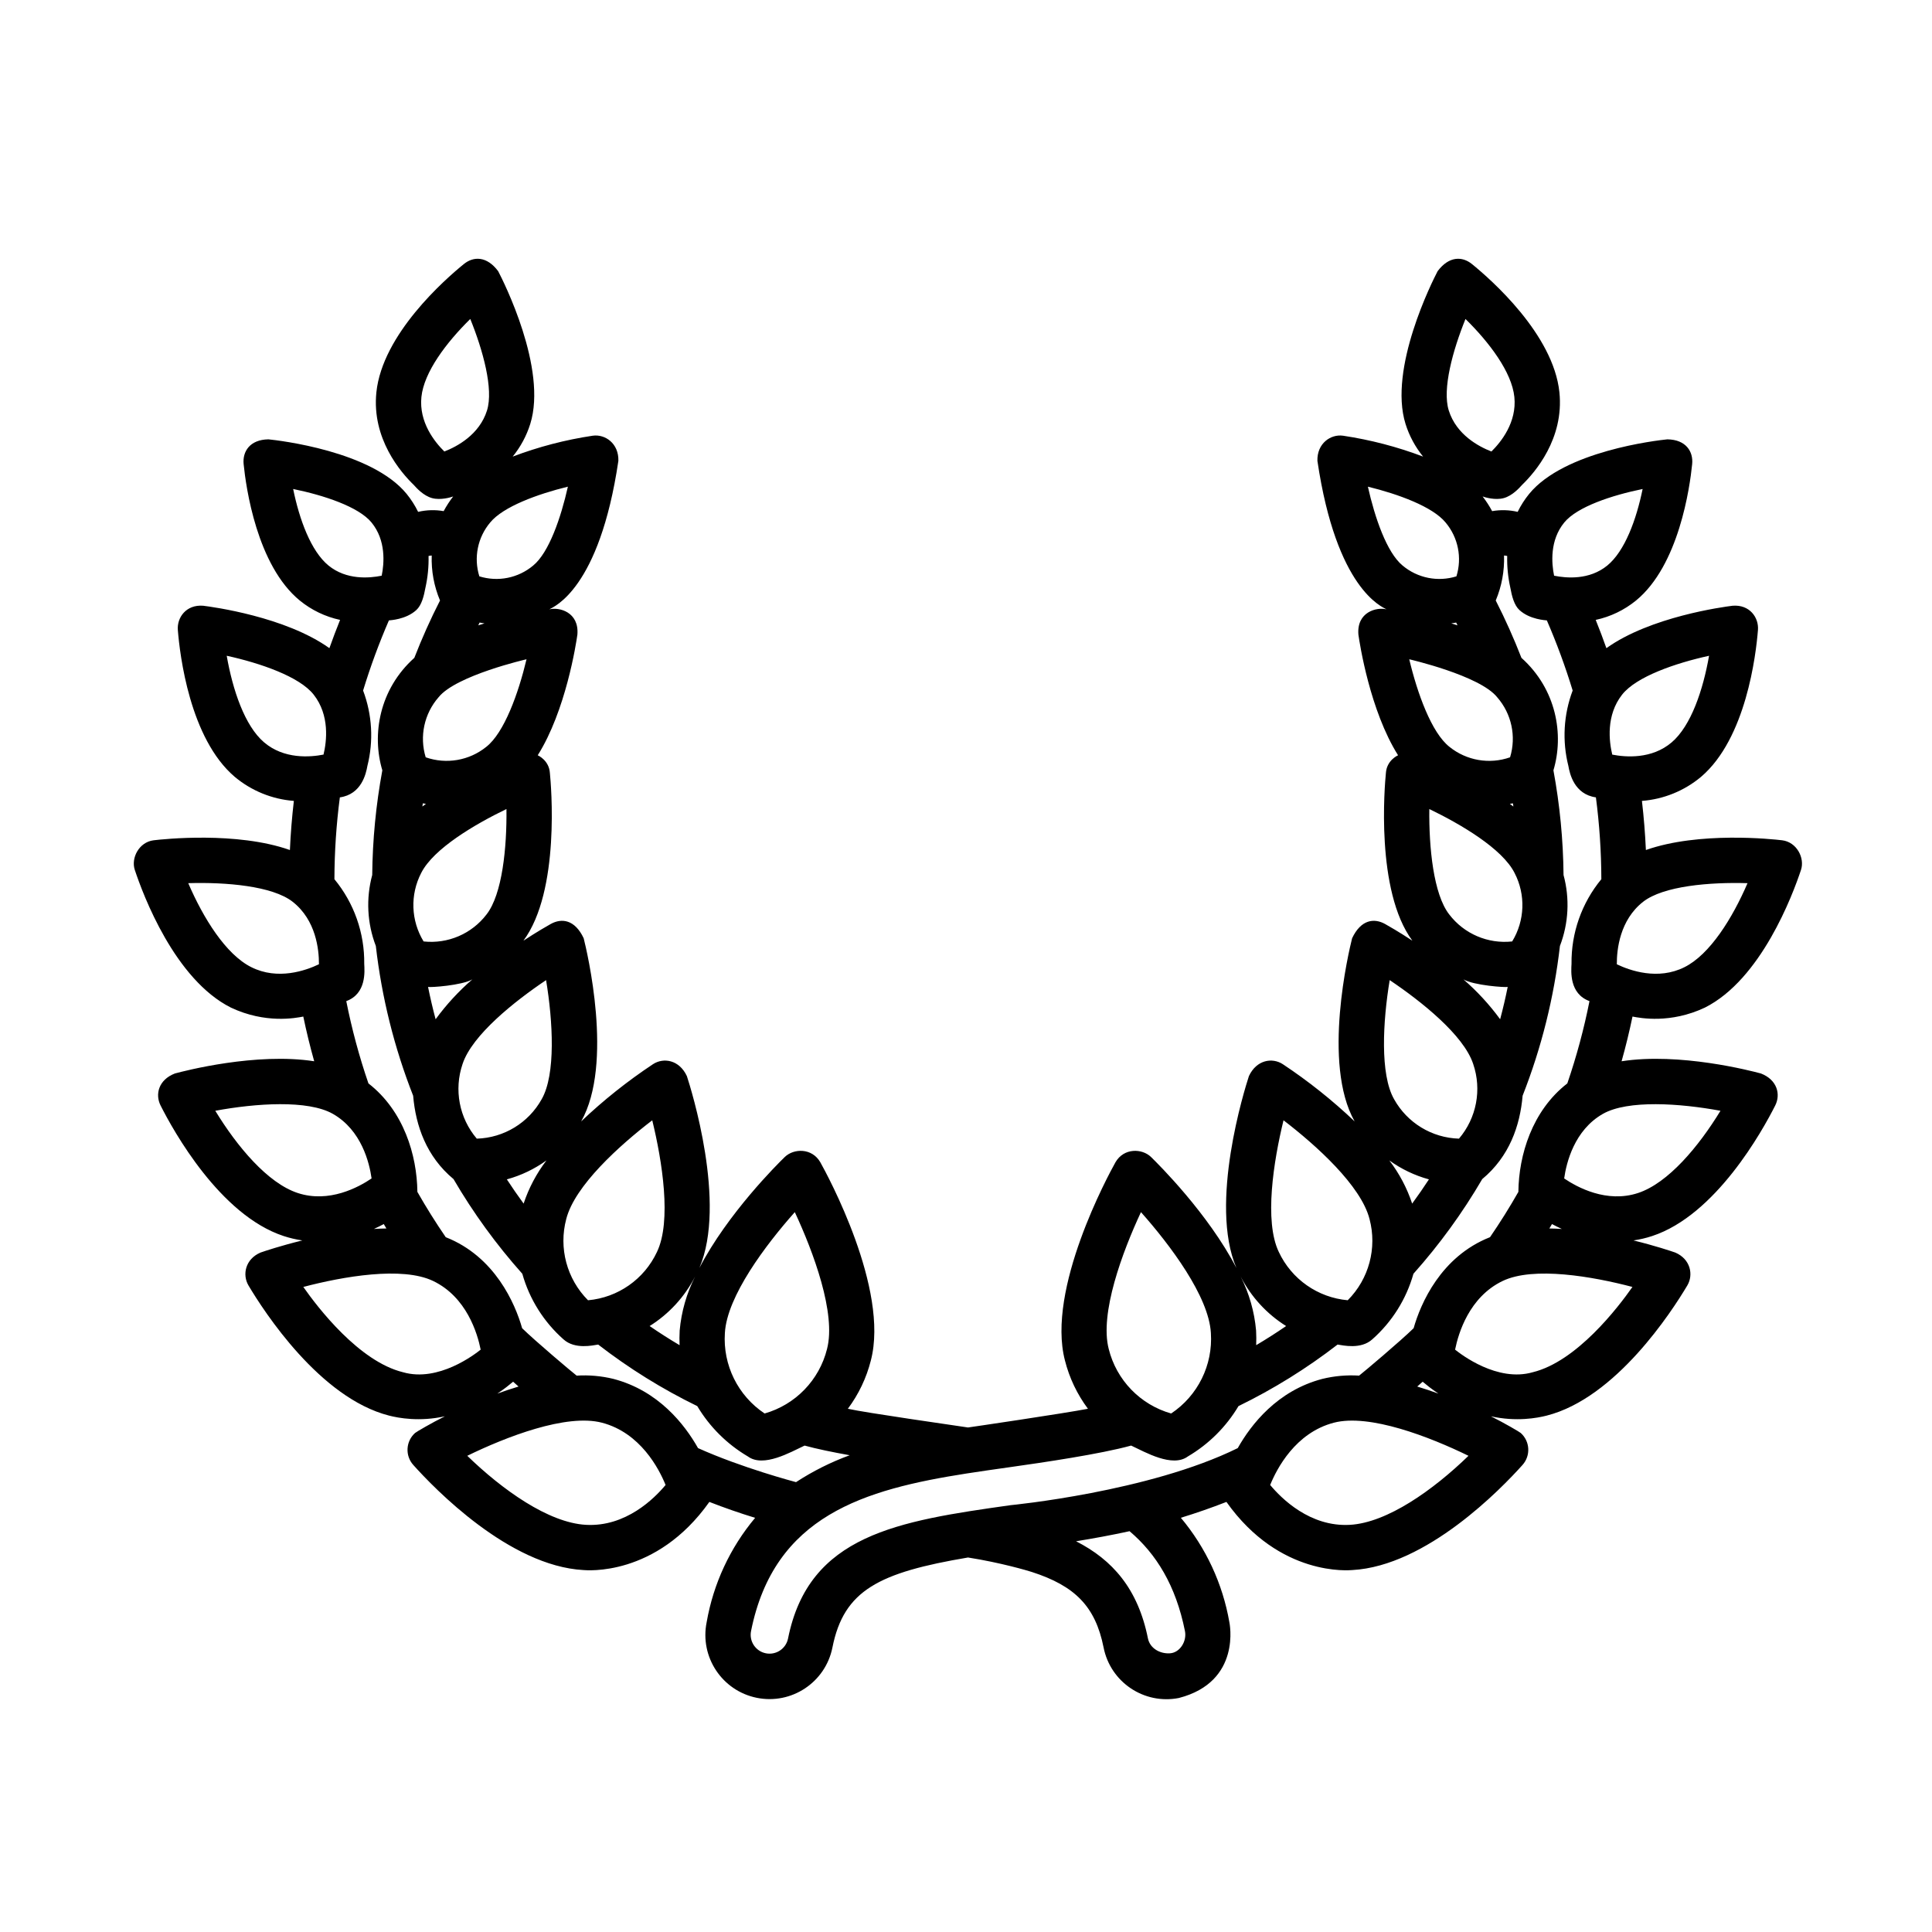 <svg id="Line_copy_3" enable-background="new 0 0 256 256" height="512" viewBox="0 0 256 256" width="512" xmlns="http://www.w3.org/2000/svg"><path d="m225.898 133.517c7.45-3.737 11.638-14.915 12.744-18.251.521-1.573-.559-3.682-2.492-3.923-1.297-.155-11.018-1.195-18.061 1.29-.098-2.175-.273-4.345-.525-6.509 2.881-.221 5.622-1.337 7.838-3.192 5.962-5.081 7.275-16.174 7.535-19.453.131-1.652-1.103-3.396-3.356-3.215-1.255.154-10.908 1.456-16.726 5.621-.445-1.257-.917-2.505-1.416-3.745 1.953-.42 3.778-1.296 5.327-2.556 5.704-4.663 7.146-15.023 7.453-18.086.165-1.649-.802-3.247-3.29-3.283-1.384.141-13.66 1.543-18.307 7.227-.597.733-1.108 1.532-1.523 2.382-1.11-.26-2.261-.293-3.384-.097-.366-.681-.787-1.331-1.259-1.942.295.11 1.663.526 2.795.216 1.162-.319 2.089-1.371 2.432-1.753 1.699-1.638 5.584-6.113 4.946-12.27-.797-7.682-9.069-14.945-11.586-16.988-1.286-1.044-3.042-1.073-4.551.942-.678 1.299-6.549 12.904-4.25 20.249.495 1.574 1.284 3.04 2.325 4.32-3.426-1.298-6.98-2.225-10.604-2.767-1.641-.232-3.463 1.016-3.399 3.331 2.519 17.018 8.568 19.329 9.147 19.674-1.294-.323-3.961.344-3.716 3.351.171 1.209 1.535 10.077 5.255 15.986-.068.035-1.5.674-1.611 2.349-.159 1.594-1.395 15.617 3.507 22.221-1.813-1.191-3.191-1.975-3.616-2.212-1.447-.806-3.196-.599-4.369 1.889-.423 1.68-4.003 16.617.335 24.269-2.947-2.8-6.134-5.338-9.522-7.585-1.389-.904-3.474-.589-4.488 1.583-.565 1.729-5.312 16.861-1.659 25.411-3.757-7.212-10.318-13.728-11.308-14.69-1.189-1.155-3.602-1.226-4.71.688-.945 1.693-9.168 16.812-6.7 26.268.584 2.314 1.62 4.489 3.048 6.401-2.998.591-15.748 2.467-15.892 2.479-1.542-.234-13.639-1.959-15.921-2.479 1.428-1.912 2.464-4.088 3.048-6.401 2.468-9.456-5.755-24.575-6.7-26.268-1.108-1.915-3.521-1.843-4.71-.688-.99.962-7.551 7.478-11.308 14.69 3.653-8.55-1.094-23.682-1.659-25.411-1.014-2.172-3.1-2.487-4.488-1.583-3.388 2.247-6.575 4.784-9.522 7.585 4.339-7.652.759-22.589.335-24.269-1.173-2.488-2.922-2.695-4.369-1.889-.425.237-1.803 1.021-3.616 2.212 4.902-6.604 3.666-20.626 3.507-22.221-.111-1.674-1.543-2.314-1.611-2.349 3.721-5.909 5.084-14.776 5.255-15.986.244-3.007-2.422-3.673-3.716-3.351.579-.345 6.627-2.656 9.147-19.674.064-2.315-1.759-3.564-3.399-3.331-3.623.541-7.178 1.469-10.604 2.767 1.041-1.28 1.83-2.746 2.325-4.32 2.299-7.345-3.572-18.95-4.25-20.249-1.508-2.015-3.264-1.987-4.551-.942-2.517 2.043-10.789 9.306-11.586 16.988-.638 6.157 3.247 10.632 4.946 12.27.343.382 1.27 1.434 2.432 1.753 1.131.31 2.499-.107 2.795-.216-.472.612-.893 1.261-1.259 1.942-1.123-.197-2.274-.164-3.384.097-.415-.849-.927-1.648-1.523-2.382-4.647-5.684-16.923-7.085-18.307-7.227-2.488.035-3.455 1.634-3.29 3.283.307 3.064 1.749 13.423 7.453 18.086 1.549 1.26 3.375 2.136 5.327 2.556-.499 1.239-.971 2.487-1.416 3.745-5.818-4.165-15.47-5.467-16.726-5.621-2.253-.18-3.487 1.564-3.356 3.215.26 3.279 1.573 14.372 7.535 19.453 2.216 1.855 4.956 2.971 7.838 3.192-.253 2.164-.428 4.334-.525 6.509-7.043-2.485-16.764-1.445-18.061-1.29-1.934.241-3.014 2.35-2.492 3.923 1.106 3.337 5.294 14.514 12.744 18.251 4.565 2.15 8.545 1.386 9.583 1.182.415 1.993.896 3.968 1.446 5.924-7.689-1.191-17.162 1.266-18.463 1.62-2.168.84-2.636 2.766-1.891 4.245 1.693 3.355 7.867 14.518 16.3 17.293.809.265 1.639.46 2.481.583-2.858.699-4.963 1.406-5.538 1.606-2.021.863-2.44 2.942-1.594 4.366 2.053 3.455 9.463 14.909 18.627 17.239 1.263.322 4.029.842 7.397.091-1.794.895-3.804 2.076-3.954 2.211-1.235 1.105-1.341 3.001-.236 4.236 2.8 3.13 12.7 13.384 22.549 13.928.305.017 9.606.959 16.683-9.029 1.99.776 4.003 1.477 6.04 2.101l.019.015c-3.319 3.963-5.533 8.731-6.418 13.824-.931 4.601 2.043 9.086 6.644 10.017s9.086-2.043 10.017-6.644c.003-.013.005-.026.008-.04 1.518-7.588 6.164-9.911 17.962-11.909 4.359.687 7.875 1.731 8.439 1.913 5.742 1.848 8.439 4.577 9.523 9.996.901 4.607 5.366 7.611 9.973 6.709 8.383-2.161 6.7-10.019 6.696-10.042-.886-5.099-3.104-9.873-6.429-13.839 2.037-.625 4.05-1.325 6.04-2.101 7.076 9.989 16.378 9.046 16.683 9.029 9.849-.544 19.749-10.798 22.549-13.928 1.105-1.235.999-3.131-.236-4.236-.15-.134-2.16-1.316-3.954-2.211 3.369.751 6.134.231 7.397-.091 9.164-2.33 16.574-13.784 18.627-17.239.846-1.424.427-3.502-1.594-4.366-.575-.2-2.68-.908-5.538-1.606.842-.122 1.673-.317 2.481-.583 8.433-2.775 14.607-13.938 16.3-17.293.746-1.479.278-3.405-1.891-4.245-1.301-.354-10.774-2.811-18.463-1.62.549-1.956 1.031-3.93 1.446-5.924 1.039.203 5.019.968 9.584-1.182zm-10.966-41.466c1.884-2.404 7.099-4.187 11.527-5.158-.787 4.502-2.375 9.277-4.951 11.473-2.645 2.256-6.111 1.971-7.877 1.624-.421-1.753-.844-5.203 1.301-7.939zm-7.664-22.812c1.722-2.106 6.358-3.619 10.388-4.444-.823 4.038-2.35 8.233-4.686 10.144-2.368 1.935-5.409 1.68-7.045 1.344-.336-1.634-.591-4.678 1.343-7.044zm-13.083-26.973c3.185 3.134 6.135 7.049 6.475 10.33.349 3.363-1.775 5.989-3.04 7.23-1.651-.64-4.642-2.211-5.651-5.438-.89-2.841.549-8.009 2.216-12.122zm-12.933 22.221c4.021.985 8.577 2.645 10.299 4.751 1.662 1.977 2.202 4.666 1.432 7.131-2.466.77-5.154.23-7.132-1.431-2.093-1.71-3.683-6.355-4.599-10.451zm11.876 18.373c-.277-.09-.552-.176-.826-.259.221-.025.431-.071.647-.106.061.121.118.244.179.365zm-6.396 4.498s9.351 2.142 11.652 5.032c1.907 2.179 2.553 5.189 1.708 7.958-2.733.958-5.767.435-8.023-1.381-2.39-1.875-4.263-7.106-5.337-11.609zm5.302 33.814c-2.095-2.67-2.703-8.886-2.642-13.97 4.144 1.999 9.675 5.239 11.301 8.48 1.485 2.87 1.363 6.307-.322 9.065-3.214.35-6.376-1.006-8.337-3.575zm7.745 9.6c-.289 1.439-.623 2.868-1.002 4.284-1.418-1.938-3.05-3.71-4.864-5.283 1.383.808 5.599 1.09 5.866.999zm.283-24.255c.135-.025.275-.042.408-.07.02.14.042.28.061.421-.155-.119-.312-.235-.469-.351zm-15.92 23.354c4.152 2.79 9.799 7.268 11.064 11.113 1.162 3.399.447 7.159-1.883 9.893-3.591-.104-6.861-2.093-8.604-5.235-1.872-3.287-1.489-10.277-.577-15.771zm5.199 26.402c-.712 1.09-1.453 2.16-2.222 3.21-.685-2.062-1.707-3.995-3.026-5.721 1.584 1.145 3.362 1.996 5.248 2.511zm-19.267-7.828c4.344 3.327 10.274 8.676 11.395 13.081 1.023 3.846-.076 7.947-2.887 10.765-3.964-.353-7.442-2.787-9.13-6.392-1.969-4.087-.692-12.076.622-17.454zm.345 27.263c-1.295.89-2.618 1.735-3.969 2.535.026-.626.025-1.271-.012-1.941-.22-2.492-.914-4.92-2.043-7.153 1.381 2.69 3.462 4.956 6.024 6.559zm-19.236-15.094c3.827 4.305 8.997 11.147 9.266 16.019.28 4.24-1.728 8.307-5.265 10.663-4.088-1.162-7.242-4.421-8.27-8.544-1.227-4.703 1.804-12.853 4.269-18.138zm-45.866 0c2.465 5.285 5.496 13.435 4.269 18.137-1.028 4.123-4.183 7.382-8.27 8.544-3.537-2.356-5.545-6.422-5.265-10.663.269-4.871 5.439-11.713 9.266-16.018zm-13.213 8.536c-1.129 2.233-1.822 4.661-2.043 7.153-.037.67-.038 1.315-.012 1.941-1.351-.8-2.674-1.645-3.969-2.535 2.563-1.604 4.644-3.87 6.024-6.559zm-17.073-7.624c1.121-4.405 7.052-9.754 11.395-13.081 1.314 5.377 2.591 13.367.621 17.455-1.688 3.604-5.166 6.039-9.13 6.392-2.81-2.819-3.909-6.919-2.886-10.766zm-2.673-31.655c.912 5.494 1.295 12.484-.578 15.771-1.742 3.142-5.013 5.131-8.604 5.235-2.33-2.734-3.045-6.494-1.883-9.893 1.266-3.845 6.913-8.323 11.065-11.113zm.05 23.891c-1.319 1.726-2.342 3.659-3.026 5.721-.77-1.05-1.51-2.12-2.222-3.21 1.885-.515 3.663-1.366 5.248-2.511zm-5.3-46.56c.061 5.084-.547 11.3-2.642 13.97-1.962 2.569-5.124 3.925-8.337 3.575-1.685-2.757-1.807-6.195-.322-9.065 1.626-3.241 7.157-6.481 11.301-8.48zm-11.139-.334c.019-.141.041-.281.061-.421.133.029.273.045.408.07-.157.116-.314.232-.469.351zm6.617 22.906c-1.814 1.573-3.446 3.345-4.864 5.283-.378-1.417-.712-2.845-1.002-4.284.268.09 4.484-.192 5.866-.999zm12.662-65.287c-.916 4.095-2.506 8.74-4.599 10.451-1.978 1.662-4.666 2.201-7.132 1.431-.77-2.466-.231-5.154 1.432-7.131 1.721-2.106 6.278-3.766 10.299-4.751zm-11.05 18.114c-.274.083-.55.169-.826.259.061-.121.118-.244.179-.365.216.035.426.081.647.106zm-5.318-22.775c-1.265-1.241-3.389-3.867-3.04-7.23.34-3.281 3.289-7.196 6.475-10.33 1.667 4.113 3.106 9.281 2.217 12.122-1.01 3.226-4 4.798-5.652 5.438zm10.888 27.532c-1.074 4.503-2.947 9.735-5.338 11.609-2.255 1.817-5.289 2.339-8.023 1.381-.845-2.77-.199-5.779 1.708-7.958 2.302-2.89 11.653-5.032 11.653-5.032zm-26.237-12.419c-2.336-1.911-3.863-6.105-4.686-10.144 4.029.825 8.666 2.337 10.388 4.444 1.934 2.366 1.679 5.41 1.344 7.044-1.637.336-4.678.591-7.046-1.344zm-8.539 23.426c-2.576-2.195-4.164-6.971-4.951-11.473 4.429.971 9.643 2.754 11.527 5.158 2.146 2.736 1.722 6.185 1.301 7.938-1.766.348-5.232.634-7.877-1.623zm-1.699 29.788c-3.377-1.693-6.352-6.492-8.349-11.128 4.976-.149 11.151.362 13.838 2.469 3.095 2.429 3.493 6.34 3.48 8.277-1.746.838-5.455 2.148-8.969.382zm6.161 29.929c-3.991-1.313-8.034-6.154-10.927-10.898 5.355-.992 12.279-1.471 15.585.412 3.79 2.161 4.839 6.489 5.126 8.554-1.724 1.172-5.634 3.296-9.784 1.932zm13.963 23.751c-5.833-1.417-11.316-8.58-13.224-11.305 5.214-1.375 13.106-2.767 17.214-.784 4.412 2.126 5.85 6.91 6.285 9.091-.789.633-5.597 4.338-10.275 2.998zm-3.872-18.99c.472-.215.912-.433 1.308-.647.116.195.231.391.347.585-.551.007-1.103.028-1.655.062zm28.096 39.207c-4.969-.274-11.078-4.644-15.724-9.148 5.099-2.492 13.117-5.618 17.842-4.386 5.097 1.33 7.564 6.104 8.435 8.253-1.483 1.78-5.27 5.575-10.553 5.281zm-11.742-17.389c.478-.318.887-.615 1.216-.869s.616-.487.876-.708c.24.213.476.429.719.64-.959.288-1.899.604-2.811.937zm26.595 7.223c-1.768-3.135-5.244-7.614-11.22-9.174-1.59-.388-3.23-.533-4.864-.431-.619-.475-5.504-4.596-7.225-6.283-.921-3.251-3.602-9.495-10.122-12.061-1.338-1.951-2.592-3.955-3.762-6.01l.004-.021c-.055-4.82-1.801-10.71-6.485-14.346-1.223-3.564-2.204-7.207-2.937-10.903 2.7-.987 2.426-3.985 2.38-4.936.052-4.089-1.348-8.064-3.951-11.219.009-3.626.25-7.247.72-10.842 2.885-.406 3.474-3.169 3.647-4.159.836-3.313.638-6.802-.567-9.999.964-3.159 2.106-6.261 3.42-9.291.133-.025 2.245-.098 3.635-1.374.697-.64 1-1.833 1.208-2.974.306-1.375.444-2.782.41-4.19.138-.032.279-.052.42-.06-.069 2.043.306 4.076 1.099 5.96-1.262 2.474-2.398 5.01-3.404 7.599-4.651 4.166-5.654 10.183-4.24 14.904-.846 4.576-1.295 9.218-1.34 13.871-.841 3.107-.673 6.4.479 9.405.779 6.801 2.441 13.472 4.945 19.843.338 3.976 1.755 8.059 5.349 11.045 2.612 4.475 5.666 8.677 9.115 12.544.945 3.36 2.839 6.377 5.454 8.689 1.504 1.365 3.878.801 4.6.693 4.087 3.16 8.486 5.893 13.129 8.156 1.642 2.755 3.953 5.051 6.717 6.676 2.057 1.506 5.64-.577 7.507-1.447 1.574.435 3.686.869 5.941 1.275.01.002.02.004.03.006-2.498.914-4.883 2.109-7.11 3.563-.216-.058-7.163-1.893-12.982-4.509zm64.519 24.245c.27 1.354-.668 2.846-1.966 2.942-1.297.096-2.655-.618-2.938-1.962-1.317-6.588-4.708-10.431-9.525-12.882 2.324-.377 4.688-.811 7.088-1.335 3.535 2.997 6.132 7.19 7.341 13.237zm6.993-24.245c-11.756 5.804-30.09 7.559-30.09 7.559-14.965 2.11-26.745 3.911-29.495 17.666-.271 1.354-1.588 2.232-2.942 1.962-1.354-.271-2.232-1.588-1.962-2.942 3.063-15.312 15.007-18.764 28.608-20.891v.001c1.835-.287 3.698-.55 5.576-.815 4.558-.642 12.133-1.758 16.182-2.878 1.867.87 5.45 2.953 7.507 1.447 2.765-1.625 5.075-3.921 6.717-6.676 4.643-2.264 9.043-4.997 13.129-8.156.722.108 3.096.672 4.6-.693 2.615-2.312 4.509-5.329 5.454-8.689 3.449-3.867 6.503-8.069 9.115-12.544 3.594-2.986 5.01-7.069 5.349-11.045 2.504-6.371 4.166-13.042 4.945-19.843 1.152-3.005 1.32-6.298.479-9.405-.045-4.654-.494-9.295-1.34-13.871 1.415-4.721.411-10.738-4.24-14.904-1.006-2.589-2.142-5.125-3.404-7.599.793-1.884 1.168-3.917 1.099-5.96.141.008.282.028.42.06-.034 1.408.104 2.815.41 4.19.208 1.141.511 2.334 1.208 2.974 1.39 1.277 3.502 1.35 3.635 1.374 1.314 3.03 2.456 6.132 3.42 9.291-1.205 3.197-1.403 6.686-.567 9.999.173.989.762 3.753 3.647 4.159.47 3.595.711 7.217.72 10.842-2.603 3.154-4.003 7.13-3.951 11.219-.046.951-.321 3.949 2.38 4.936-.733 3.696-1.715 7.339-2.937 10.903-4.684 3.636-6.43 9.526-6.485 14.346l.004.021c-1.169 2.055-2.423 4.059-3.762 6.01-6.521 2.566-9.202 8.81-10.122 12.061-1.721 1.687-6.607 5.808-7.225 6.283-1.634-.102-3.273.044-4.864.431-5.974 1.563-9.45 6.042-11.218 9.177zm42.949-29.041c-.552-.034-1.104-.055-1.655-.063.117-.194.232-.39.347-.585.396.215.836.433 1.308.648zm-16.354 21.818c-.912-.333-1.852-.649-2.81-.937.242-.211.479-.427.719-.64.26.221.547.454.876.708s.737.551 1.215.869zm-11.742 17.389c-5.283.294-9.069-3.501-10.554-5.281.871-2.148 3.339-6.923 8.435-8.253 4.725-1.232 12.743 1.894 17.842 4.386-4.645 4.504-10.754 8.874-15.723 9.148zm24.224-20.217c-4.678 1.34-9.486-2.366-10.275-2.998.436-2.181 1.873-6.965 6.285-9.091 4.108-1.983 12-.591 17.214.784-1.908 2.726-7.39 9.889-13.224 11.305zm24.89-34.649c-2.893 4.744-6.935 9.585-10.927 10.898-4.15 1.365-8.06-.76-9.784-1.932.287-2.065 1.336-6.394 5.126-8.554 3.306-1.883 10.229-1.404 15.585-.412zm-13.735-19.412c-.013-1.938.385-5.849 3.48-8.278 2.687-2.107 8.862-2.619 13.838-2.469-1.997 4.636-4.972 9.435-8.349 11.128-3.514 1.766-7.223.456-8.969-.381z"/></svg>